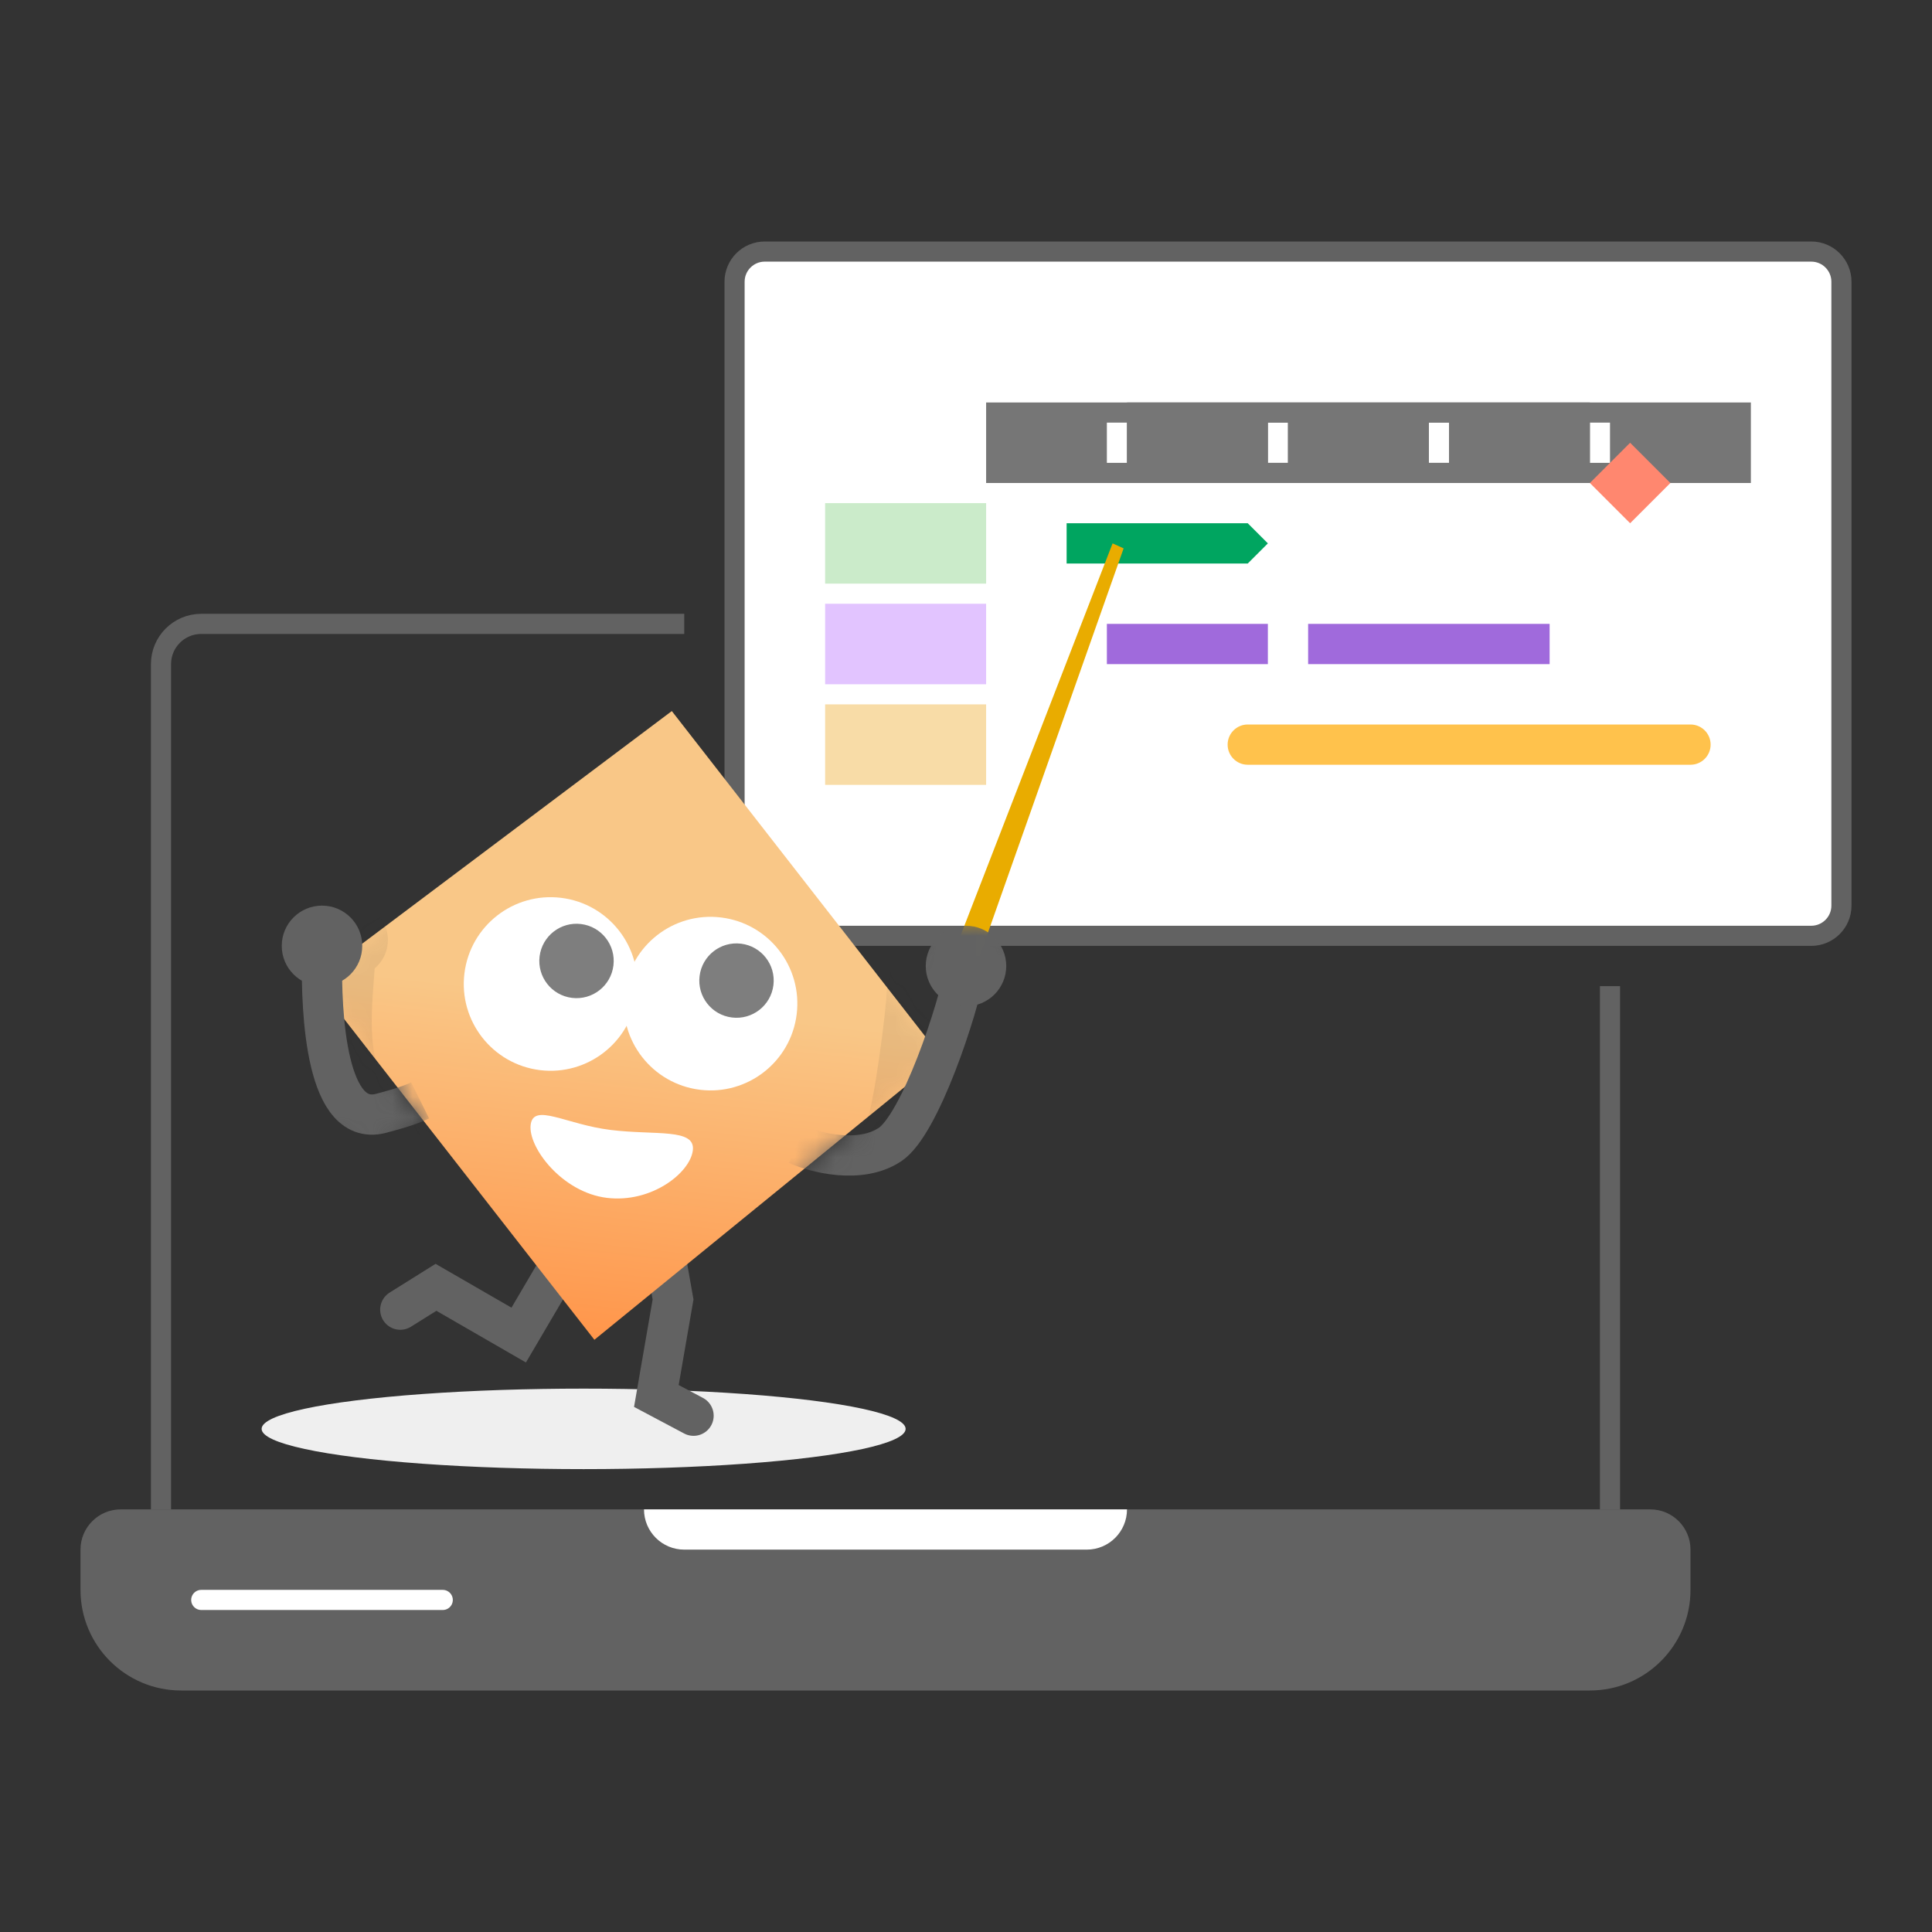 <svg width="96" height="96" viewBox="0 0 96 96" fill="none" xmlns="http://www.w3.org/2000/svg">
<rect x="0" y="0" width="96" height="96" fill="#333333" stroke="none"/>
<path d="M80 75V49M8 75V33C8 31.895 8.895 31 10 31H34" stroke="#626262"/>
<path d="M4 77C4 75.895 4.895 75 6 75H82C83.105 75 84 75.895 84 77V79C84 81.761 81.761 84 79 84H9C6.239 84 4 81.761 4 79V77Z" fill="#626262"/>
<path d="M38 12.5H90C90.828 12.5 91.5 13.172 91.5 14V45C91.5 45.828 90.828 46.5 90 46.5H38C37.172 46.5 36.5 45.828 36.5 45V14C36.5 13.172 37.172 12.5 38 12.5Z" fill="white" stroke="#626262"/>
<path d="M87 20V24L85.482 23.999L82.48 24L79.478 23.999L56 24V20H87ZM80 21H79V23H80V21ZM64 21H63V23H64V21ZM72 21H71V23H72V21Z" fill="#767676"/>
<path d="M79 20V24L77.482 23.999L74.48 24L71.478 23.999L49 24V20H79ZM72 21H71V23H72V21ZM56 21H55V23H56V21ZM64 21H63V23H64V21Z" fill="#767676"/>
<path d="M81 22L83 24L81 26L79 24L81 22Z" fill="#FF876F"/>
<path d="M53 26H62L63 27L62 28H53V26Z" fill="#00A560"/>
<path d="M55 31L63 31V32V33H55V31Z" fill="#A06ADC"/>
<path d="M61 37C61 36.448 61.448 36 62 36L84 36C84.552 36 85 36.448 85 37C85 37.552 84.552 38 84 38H62C61.448 38 61 37.552 61 37Z" fill="#FFC24C"/>
<path d="M65 31L77 31V32V33H65V31Z" fill="#A06ADC"/>
<rect x="41" y="25" width="8" height="4" fill="#CBEBCA"/>
<rect x="41" y="30" width="8" height="4" fill="#E2C4FF"/>
<rect x="41" y="35" width="8" height="4" fill="#F8DCA7"/>
<ellipse cx="29" cy="71" rx="16" ry="2" fill="#EFEFEF"/>
<path d="M32.614 59.873L33.444 64.572L32.614 69.365L34.462 70.346" stroke="#626262" stroke-width="2" stroke-linecap="round"/>
<path d="M27.899 62.724L25.774 66.339L21.664 63.966L19.89 65.076" stroke="#626262" stroke-width="2" stroke-linecap="round"/>
<path fill-rule="evenodd" clip-rule="evenodd" d="M33.382 35.332L46.775 52.527L29.535 66.573L15.59 48.698L33.382 35.332Z" fill="url(#paint0_linear_5194_52260)"/>
<mask id="mask0_5194_52260" style="mask-type:alpha" maskUnits="userSpaceOnUse" x="15" y="35" width="32" height="32">
<path fill-rule="evenodd" clip-rule="evenodd" d="M33.382 35.332L46.774 52.527L29.535 66.573L15.59 48.698L33.382 35.332Z" fill="#FFAF9A"/>
</mask>
<g mask="url(#mask0_5194_52260)">
<g opacity="0.08">
<path fill-rule="evenodd" clip-rule="evenodd" d="M21.328 56.277C21.711 56.162 20.465 56.152 20.876 55.947L20.708 55.602C20.503 55.705 20.942 54.911 20.568 55.023C20.393 55.075 20.381 54.99 20.26 55.023C20.235 55.029 20.091 55.49 20.08 54.777C20.086 55.474 19.979 54.398 19.952 54.407C19.869 54.432 19.762 54.148 19.734 54.149C19.706 54.15 19.695 54.146 19.691 54.145C19.689 54.144 19.643 54.131 19.558 54.029C19.354 53.783 19.116 54.134 18.947 53.313C18.104 51.942 18.635 48.767 18.658 47.342L16.194 47.302C16.171 48.706 16.162 51.046 16.551 52.945C16.742 53.873 17.06 54.877 17.662 55.602C17.979 55.985 18.401 56.321 18.947 56.494C19.498 56.669 20.069 56.643 20.621 56.474C20.61 56.477 20.631 56.472 20.807 56.425C20.942 56.389 21.125 56.338 21.328 56.277Z" fill="#222222"/>
<path d="M17.426 44.857C18.447 44.857 19.274 45.685 19.274 46.705C19.274 47.726 18.447 48.554 17.426 48.554C16.405 48.554 15.578 47.726 15.578 46.705C15.578 45.685 16.405 44.857 17.426 44.857Z" fill="#222222"/>
<path fill-rule="evenodd" clip-rule="evenodd" d="M44.328 56.064C43.957 56.742 43.468 57.474 42.835 57.896C41.77 58.606 40.97 59.727 39.975 59.643C38.968 59.559 40.856 58.974 40.283 58.719L41.468 57.795C41.819 57.951 41.737 57.12 42.439 57.179C43.154 57.239 42.421 56.701 42.835 56.425C42.941 56.354 42.749 56.223 43.088 55.602C43.403 55.027 44.062 50.094 44.062 49.17C44.65 47.558 43.561 47.762 43.753 46.705L46.752 48.774C46.533 49.976 46.037 51.876 45.403 53.612C45.086 54.481 44.723 55.34 44.328 56.064Z" fill="#222222"/>
</g>
</g>
<path d="M35.832 45.589C38.197 45.879 39.878 48.031 39.587 50.395C39.297 52.759 37.145 54.44 34.781 54.15C32.417 53.859 30.736 51.708 31.026 49.344C31.317 46.98 33.468 45.298 35.832 45.589Z" fill="white"/>
<path opacity="0.824" d="M36.822 46.891C37.835 47.015 38.555 47.937 38.431 48.95C38.306 49.963 37.384 50.684 36.371 50.559C35.358 50.435 34.637 49.513 34.762 48.5C34.886 47.487 35.808 46.766 36.822 46.891Z" fill="#626262"/>
<path d="M27.883 44.613C30.247 44.903 31.928 47.055 31.638 49.419C31.348 51.783 29.196 53.464 26.832 53.174C24.468 52.883 22.787 50.732 23.077 48.368C23.367 46.004 25.519 44.323 27.883 44.613Z" fill="white"/>
<path opacity="0.824" d="M28.872 45.915C29.885 46.039 30.605 46.961 30.481 47.974C30.357 48.988 29.434 49.708 28.421 49.584C27.408 49.459 26.688 48.537 26.812 47.524C26.937 46.511 27.859 45.79 28.872 45.915Z" fill="#626262"/>
<mask id="mask1_5194_52260" style="mask-type:alpha" maskUnits="userSpaceOnUse" x="12" y="42" width="10" height="16">
<path d="M21.333 56.055L19.581 53.807L19.762 51.969L19.581 46.324L18.532 42.615L13.855 42.943L12.427 45.142L12 48.605L14.248 56.318L18.63 57.22L21.333 56.055Z" fill="#D9D9D9"/>
</mask>
<g mask="url(#mask1_5194_52260)">
<path d="M20.876 54.679C20.26 54.987 19.084 55.278 19.028 55.295C16.182 56.168 15.954 50.331 16 47.5" stroke="#626262" stroke-width="2"/>
<path d="M16 45C17.105 45 18 45.895 18 47C18 48.105 17.105 49 16 49C14.895 49 14 48.105 14 47C14 45.895 14.895 45 16 45Z" fill="#626262"/>
</g>
<path d="M48.471 48.099L55.832 27.248L55.284 27L47.139 48.011L48.471 48.099Z" fill="#E9AC00"/>
<mask id="mask2_5194_52260" style="mask-type:alpha" maskUnits="userSpaceOnUse" x="39" y="45" width="14" height="15">
<path d="M39.194 58.7L42.574 55.95L44.735 48.399L45.308 46.507L46.468 45.744L49.027 45.506L51.046 46.778L52 49.671L47.819 59.511H43.861L39.194 58.7Z" fill="#D9D9D9"/>
</mask>
<g mask="url(#mask2_5194_52260)">
<path d="M39.605 56.871C40.529 57.282 42.747 57.857 44.226 56.871C45.704 55.885 47.589 50.259 48 48" stroke="#626262" stroke-width="2"/>
<circle cx="48" cy="48" r="2" fill="#626262"/>
</g>
<path d="M30.345 56.147C32.57 56.42 34.564 56.049 34.427 57.162C34.291 58.275 32.376 59.793 30.15 59.52C27.925 59.247 26.232 57.006 26.368 55.893C26.505 54.781 28.119 55.874 30.345 56.147Z" fill="white"/>
<path d="M32 75H56C56 76.105 55.105 77 54 77H34C32.895 77 32 76.105 32 75Z" fill="white"/>
<path d="M10 79.5H22" stroke="white" stroke-linecap="round"/>
<defs>
<linearGradient id="paint0_linear_5194_52260" x1="31.35" y1="49.786" x2="29.502" y2="66.42" gradientUnits="userSpaceOnUse">
<stop stop-color="#F9C787"/>
<stop offset="1" stop-color="#FF964B"/>
</linearGradient>
</defs>
</svg>
